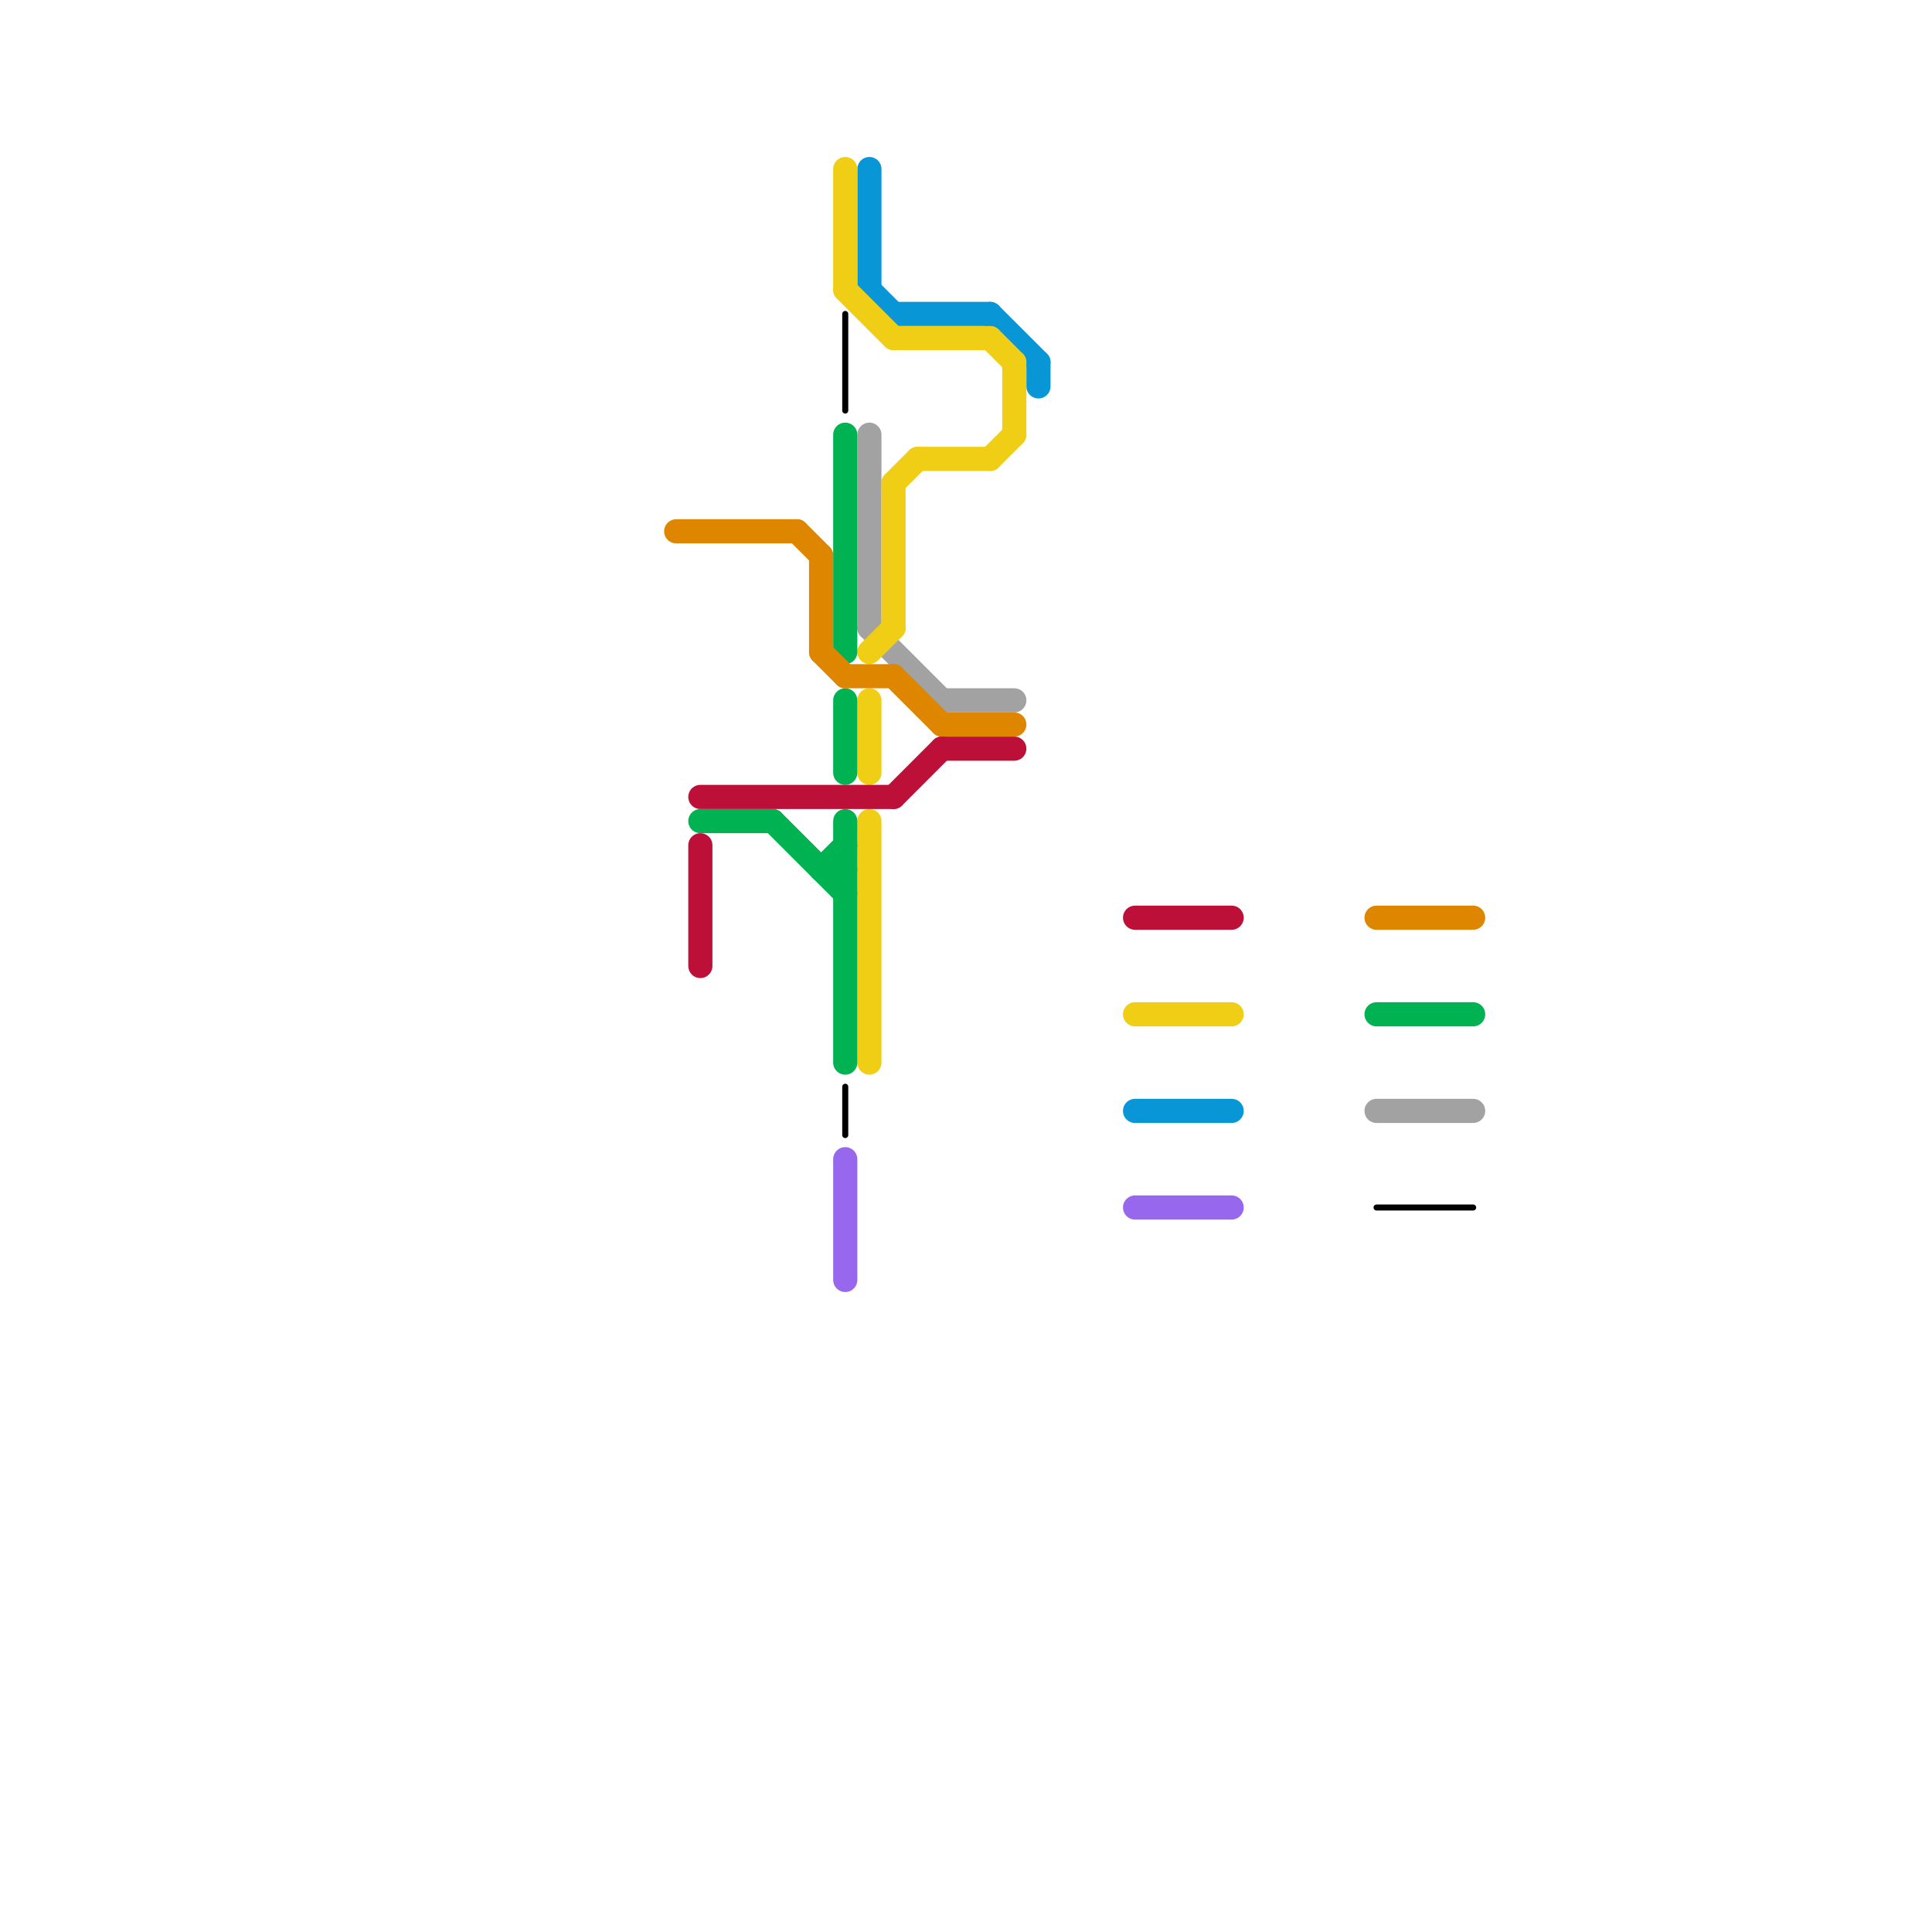 
<svg version="1.1" xmlns="http://www.w3.org/2000/svg" viewBox="0 0 80 80">
<style>text { font: 1px Helvetica; font-weight: 600; white-space: pre; dominant-baseline: central; } line { stroke-width: 1; fill: none; stroke-linecap: round; stroke-linejoin: round; } .c0 { stroke: #0896d7 } .c1 { stroke: #a2a2a2 } .c2 { stroke: #000000 } .c3 { stroke: #f0ce15 } .c4 { stroke: #00b251 } .c5 { stroke: #df8600 } .c6 { stroke: #bd1038 } .c7 { stroke: #9768ee } .w1 { stroke-width: 1; }.w4 { stroke-width: .25; }</style><defs><g id="wm-xf"><circle r="1.2" fill="#000"/><circle r="0.9" fill="#fff"/><circle r="0.6" fill="#000"/><circle r="0.3" fill="#fff"/></g><g id="wm"><circle r="0.6" fill="#000"/><circle r="0.3" fill="#fff"/></g></defs><line class="c0 " x1="41" y1="13" x2="43" y2="15"/><line class="c0 " x1="36" y1="7" x2="36" y2="12"/><line class="c0 " x1="43" y1="15" x2="43" y2="16"/><line class="c0 " x1="36" y1="12" x2="37" y2="13"/><line class="c0 " x1="37" y1="13" x2="41" y2="13"/><line class="c0 " x1="47" y1="46" x2="51" y2="46"/><line class="c1 " x1="36" y1="18" x2="36" y2="26"/><line class="c1 " x1="36" y1="26" x2="39" y2="29"/><line class="c1 " x1="57" y1="46" x2="61" y2="46"/><line class="c1 " x1="39" y1="29" x2="42" y2="29"/><line class="c2 w4" x1="57" y1="50" x2="61" y2="50"/><line class="c2 w4" x1="35" y1="13" x2="35" y2="17"/><line class="c2 w4" x1="35" y1="45" x2="35" y2="47"/><line class="c3 " x1="41" y1="19" x2="42" y2="18"/><line class="c3 " x1="36" y1="27" x2="37" y2="26"/><line class="c3 " x1="36" y1="29" x2="36" y2="32"/><line class="c3 " x1="37" y1="14" x2="41" y2="14"/><line class="c3 " x1="41" y1="14" x2="42" y2="15"/><line class="c3 " x1="35" y1="12" x2="37" y2="14"/><line class="c3 " x1="38" y1="19" x2="41" y2="19"/><line class="c3 " x1="47" y1="42" x2="51" y2="42"/><line class="c3 " x1="35" y1="7" x2="35" y2="12"/><line class="c3 " x1="37" y1="20" x2="38" y2="19"/><line class="c3 " x1="36" y1="34" x2="36" y2="44"/><line class="c3 " x1="37" y1="20" x2="37" y2="26"/><line class="c3 " x1="42" y1="15" x2="42" y2="18"/><line class="c4 " x1="32" y1="34" x2="35" y2="37"/><line class="c4 " x1="34" y1="36" x2="35" y2="36"/><line class="c4 " x1="34" y1="36" x2="35" y2="35"/><line class="c4 " x1="35" y1="34" x2="35" y2="44"/><line class="c4 " x1="57" y1="42" x2="61" y2="42"/><line class="c4 " x1="35" y1="29" x2="35" y2="32"/><line class="c4 " x1="35" y1="18" x2="35" y2="27"/><line class="c4 " x1="29" y1="34" x2="32" y2="34"/><line class="c5 " x1="34" y1="27" x2="35" y2="28"/><line class="c5 " x1="28" y1="22" x2="33" y2="22"/><line class="c5 " x1="37" y1="28" x2="39" y2="30"/><line class="c5 " x1="34" y1="23" x2="34" y2="27"/><line class="c5 " x1="57" y1="38" x2="61" y2="38"/><line class="c5 " x1="35" y1="28" x2="37" y2="28"/><line class="c5 " x1="33" y1="22" x2="34" y2="23"/><line class="c5 " x1="39" y1="30" x2="42" y2="30"/><line class="c6 " x1="29" y1="35" x2="29" y2="40"/><line class="c6 " x1="39" y1="31" x2="42" y2="31"/><line class="c6 " x1="47" y1="38" x2="51" y2="38"/><line class="c6 " x1="29" y1="33" x2="37" y2="33"/><line class="c6 " x1="37" y1="33" x2="39" y2="31"/><line class="c7 " x1="35" y1="48" x2="35" y2="53"/><line class="c7 " x1="47" y1="50" x2="51" y2="50"/>
</svg>
